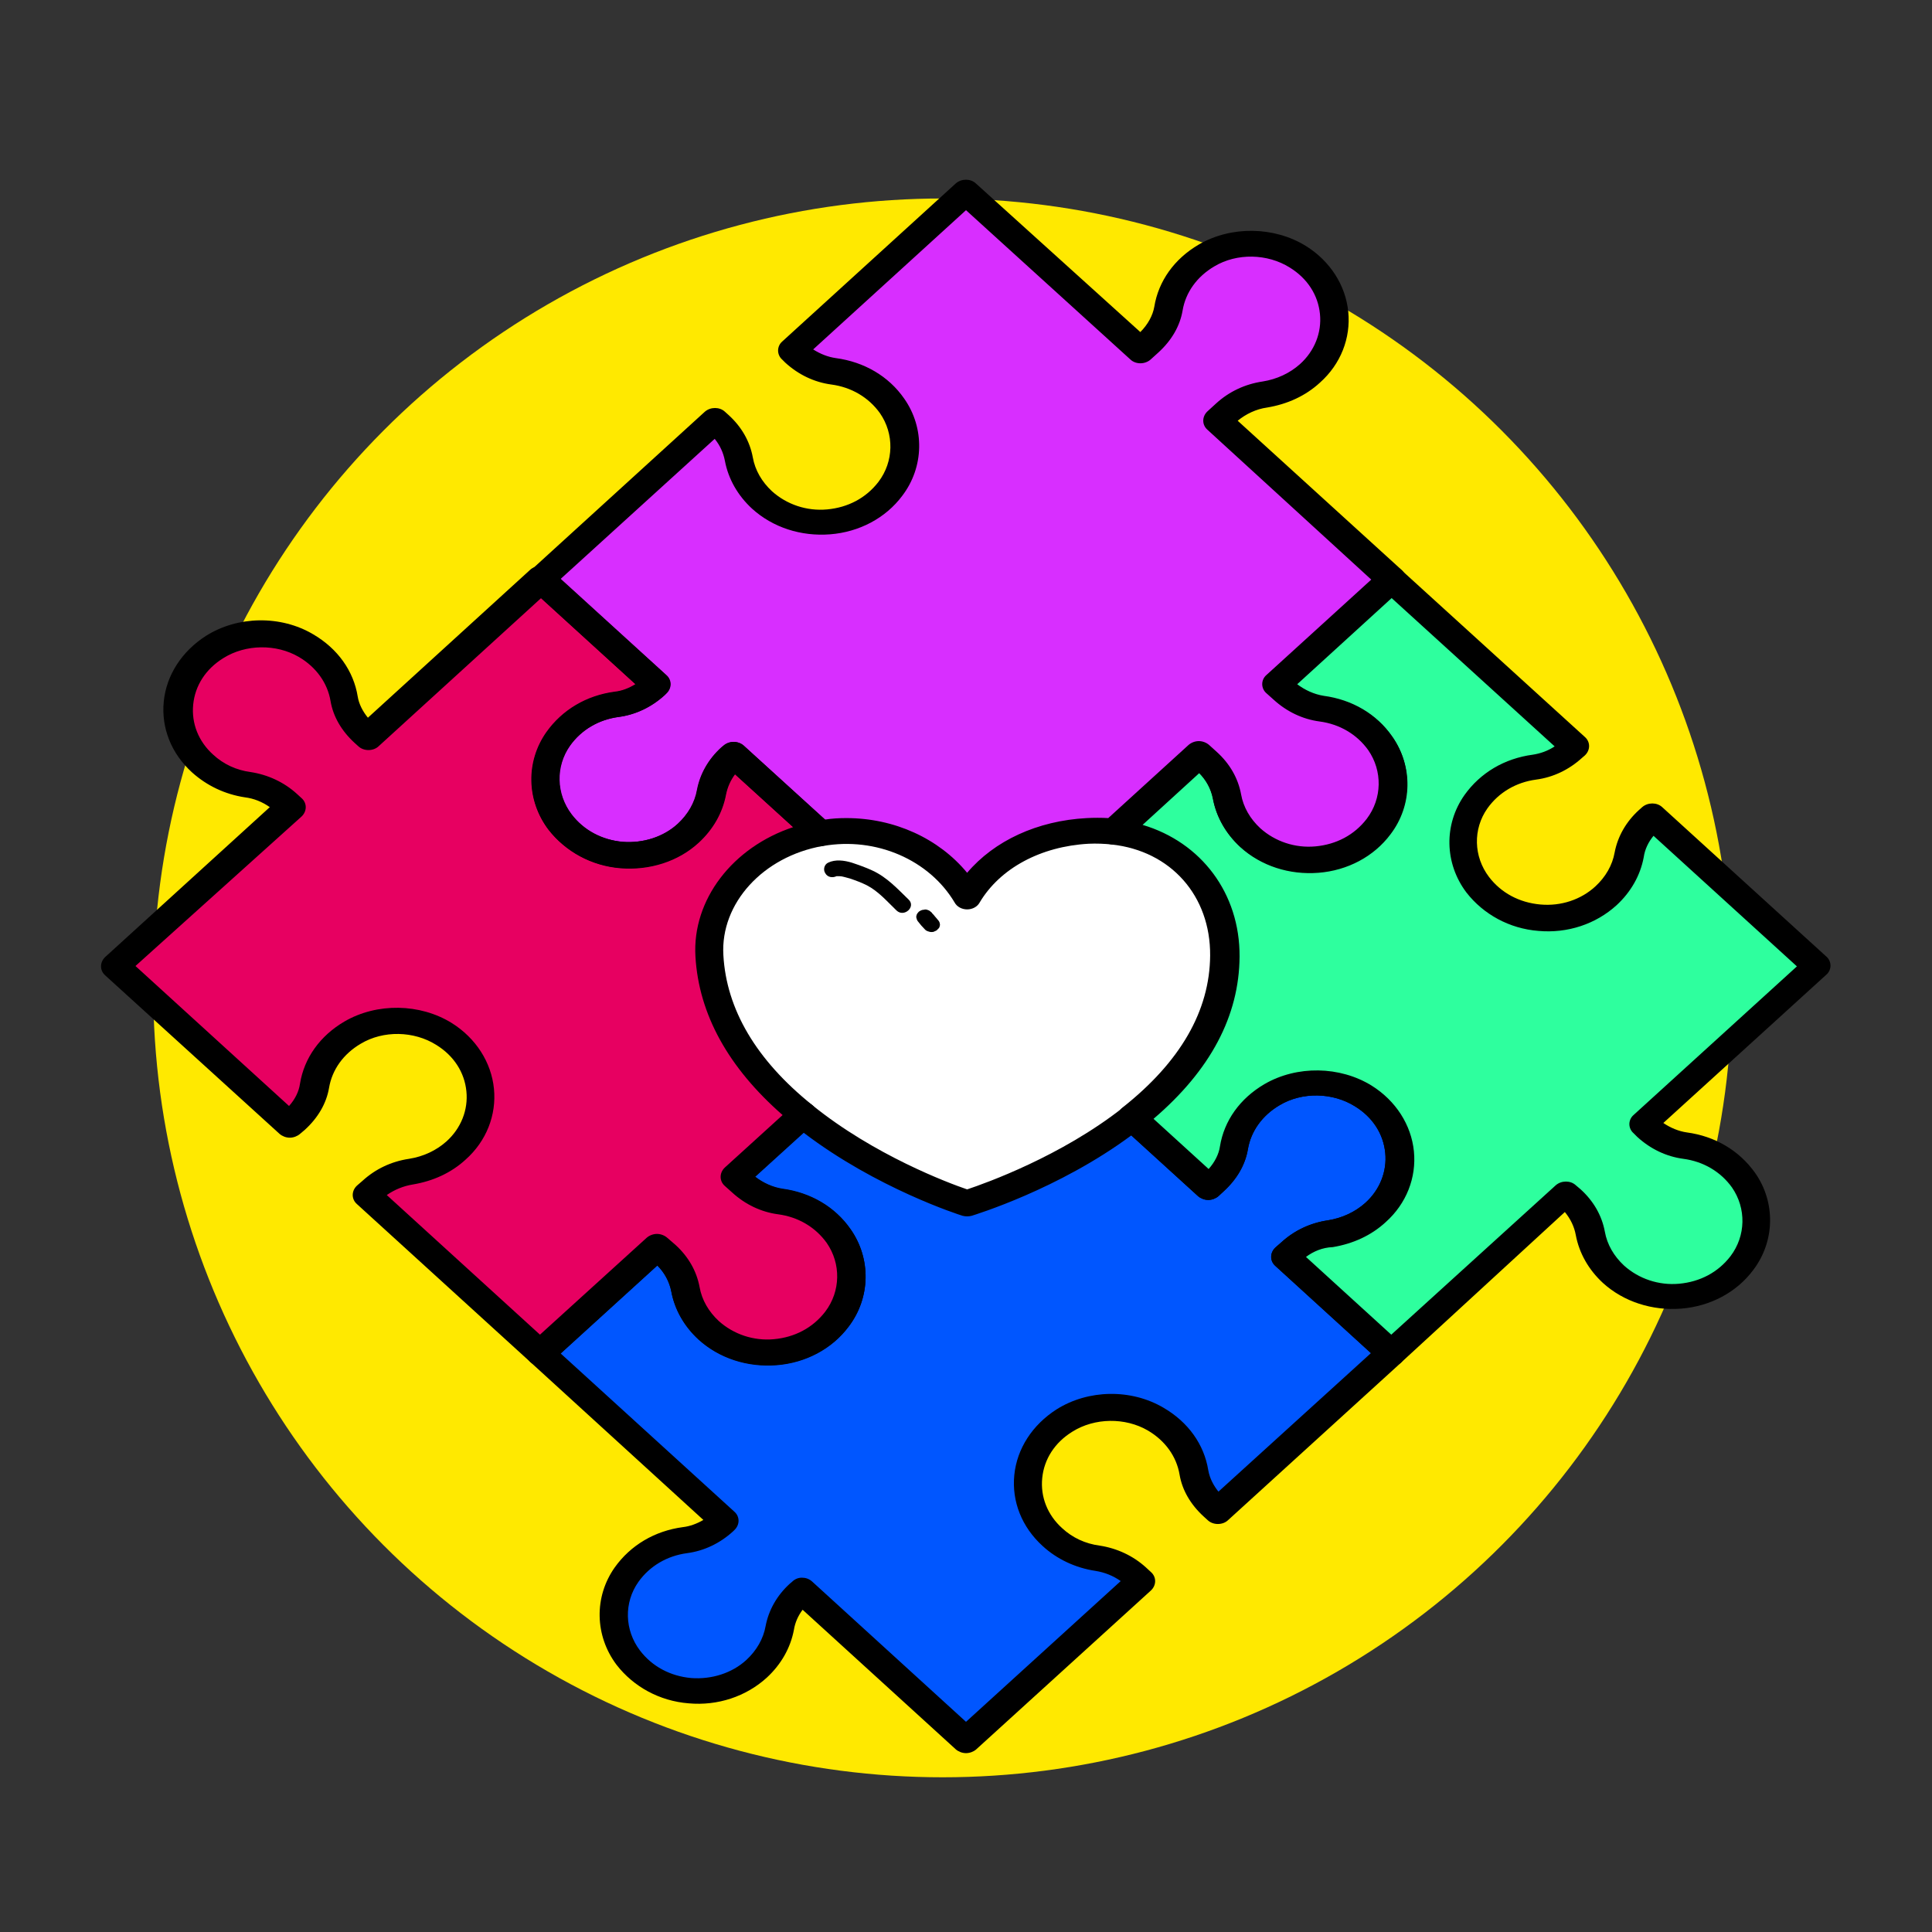<svg xmlns="http://www.w3.org/2000/svg" xmlns:xlink="http://www.w3.org/1999/xlink" id="Capa_1" x="0px" y="0px" viewBox="0 0 512 512" style="enable-background:new 0 0 512 512;" xml:space="preserve"><rect x="0" y="0" width="512" height="512" fill="#333333" stroke="none"/><style type="text/css">	.st0{fill:#FFE900;}	.st1{fill:#FFFFFF;}	.st2{fill:#0056FF;}	.st3{fill:#2EFF9E;}	.st4{fill:#D82EFF;}	.st5{fill:#E70061;}</style><circle class="st0" cx="249.8" cy="261.8" r="209.2"></circle><g>	<g>		<rect x="188.1" y="215" class="st1" width="143.6" height="103.3"></rect>		<g>			<g>				<path class="st2" d="M342.3,331.6c2.8-2.5,6.3-4.2,10.2-4.8c4.4-0.7,8.6-2.5,11.9-5.6c9.6-8.7,8.5-23.5-3.2-30.9     c-7.2-4.5-16.9-4.7-24.2-0.4c-5.9,3.4-9.2,8.6-10.1,14.1c-0.6,3.5-2.6,6.7-5.3,9.2l-1.4,1.3L300,296.1     c-19.6,15.4-43.7,22.7-43.7,22.7s-24-7.5-43.5-23.4l-18,16.4l1.9,1.7c2.7,2.5,6.2,4.3,10.1,4.8c6,0.8,11.7,3.9,15.5,9.2     c4.7,6.7,4.5,15.5-0.4,22c-8.1,10.7-24.4,11.7-34,2.9c-3.4-3.1-5.4-6.9-6.1-10.9c-0.7-3.5-2.5-6.8-5.3-9.3l-2.1-1.9l-30.9,28.1     l48.7,44.3l-0.3,0.3c-2.7,2.5-6.2,4.3-10.1,4.8c-6,0.8-11.7,3.9-15.5,9.2c-4.7,6.7-4.5,15.5,0.4,22c8.1,10.7,24.4,11.7,34,2.9     c3.4-3.1,5.4-6.9,6.1-10.9c0.7-3.5,2.5-6.8,5.3-9.3l0.5-0.5l43.5,39.6l46.4-42.2l-1.3-1.2c-2.8-2.5-6.3-4.2-10.2-4.8     c-4.4-0.7-8.6-2.5-11.9-5.6c-9.6-8.7-8.5-23.5,3.2-30.9c7.2-4.5,16.9-4.7,24.2-0.4c5.9,3.4,9.2,8.6,10.1,14.1     c0.6,3.5,2.6,6.7,5.3,9.2l1.1,1l45.8-41.7l-28-25.5L342.3,331.6z"></path>			</g>			<g>				<path d="M256,464.6c-1,0-2-0.4-2.7-1l-40.6-37c-1.2,1.6-2,3.4-2.3,5.3c-0.9,4.8-3.4,9.2-7.2,12.7c-5.5,5-13,7.5-20.7,6.8     c-7.7-0.6-14.6-4.4-19.1-10.2c-5.8-7.7-6-18-0.5-25.8c4.2-5.9,10.6-9.7,18.1-10.7c1.8-0.2,3.7-0.9,5.4-1.9L140.6,361     c-1.5-1.3-1.5-3.5,0-4.9l30.9-28.1c0.7-0.6,1.7-1,2.7-1l0,0c1,0,2,0.4,2.7,1l2.1,1.9c3.4,3.1,5.6,6.9,6.4,11.2     c0.6,3.4,2.4,6.5,5.1,9c3.9,3.5,9.2,5.3,14.6,4.8c5.5-0.5,10.3-3,13.6-7.3c4.1-5.4,4.2-12.7,0.4-18.2c-3-4.2-7.6-6.9-12.9-7.6     c-4.5-0.6-8.7-2.6-12.2-5.8l-1.9-1.7c-1.5-1.3-1.5-3.5,0-4.9l18-16.4c1.4-1.3,3.7-1.4,5.2-0.1c16.3,13.2,36,20.6,41,22.3     c5.1-1.7,24.9-8.8,41.2-21.6c1.5-1.2,3.7-1.1,5.1,0.2l17.4,15.9c1.6-1.8,2.7-3.9,3-6c1.1-6.8,5.3-12.7,11.8-16.5     c8.6-5,20-4.8,28.4,0.4c6.4,4,10.5,10.4,11.2,17.4c0.7,7-2,13.9-7.5,18.8c-3.8,3.5-8.6,5.7-14,6.6c-2.6,0.4-5,1.4-7,2.9l25.3,23     c1.5,1.3,1.5,3.5,0,4.9l-45.8,41.7c-1.4,1.3-3.9,1.3-5.3,0l-1.1-1c-3.5-3.2-5.7-7-6.4-11.1c-0.8-4.8-3.8-9-8.4-11.7     c-6-3.5-14.1-3.4-20,0.3c-4.7,2.9-7.5,7.3-8,12.3c-0.5,5,1.4,9.8,5.3,13.3c2.7,2.5,6.1,4.1,9.9,4.6c4.6,0.7,8.9,2.7,12.3,5.8     l1.3,1.2c1.5,1.3,1.5,3.5,0,4.9l-46.4,42.2C258,464.2,257,464.6,256,464.6z M212.5,418.1c1,0,1.9,0.3,2.7,1l40.8,37.2l41-37.3     c-2-1.4-4.2-2.3-6.7-2.7c-5.3-0.8-10.2-3.1-14-6.6c-5.5-5-8.2-11.8-7.5-18.8c0.7-7,4.8-13.3,11.2-17.4     c8.4-5.3,19.8-5.5,28.4-0.4c6.5,3.8,10.7,9.7,11.8,16.5c0.4,2.3,1.5,4.2,2.7,5.7l40.4-36.7L338,335.5c-1.5-1.3-1.5-3.5,0-4.9     l1.6-1.4c0,0,0,0,0,0c3.4-3.1,7.6-5.1,12.3-5.8c3.8-0.6,7.2-2.2,9.9-4.6c3.9-3.5,5.8-8.4,5.3-13.3c-0.5-5-3.3-9.4-8-12.3     c-5.9-3.7-14-3.9-20-0.3c-4.6,2.7-7.6,6.9-8.4,11.7c-0.7,4.1-2.9,7.9-6.4,11.1l-1.4,1.3c-0.7,0.6-1.7,1-2.7,1l0,0     c-1,0-2-0.4-2.7-1l-17.7-16.1c-19.3,14.3-41.4,21-42.3,21.3c-0.8,0.2-1.6,0.2-2.4,0c-1-0.3-22.8-7.3-42.1-22l-12.9,11.7     c2.2,1.7,4.7,2.8,7.2,3.2c7.5,1,14,4.8,18.1,10.7c5.5,7.8,5.3,18.2-0.5,25.8c-4.4,5.9-11.4,9.6-19.1,10.2     c-7.7,0.6-15.2-1.8-20.7-6.8c-3.8-3.5-6.3-7.9-7.2-12.7c-0.5-2.6-1.8-5-3.7-6.9l-25.6,23.3l46,41.9c1.5,1.3,1.5,3.5,0,4.9     l-0.3,0.3c-3.5,3.2-7.7,5.2-12.2,5.8c-5.3,0.7-9.9,3.4-12.9,7.6c-3.9,5.5-3.7,12.8,0.4,18.2c3.2,4.2,8,6.8,13.6,7.3     c5.4,0.4,10.8-1.3,14.6-4.8c2.7-2.5,4.5-5.6,5.1-9c0.8-4.2,3-8.1,6.4-11.2l0.6-0.5C210.6,418.5,211.5,418.1,212.5,418.1z"></path>			</g>			<g>				<path class="st3" d="M446.5,303.6c-3.8-0.5-7.3-2.3-10.1-4.8l-1-1l46-41.9l-43.5-39.6l-0.9,0.8c-2.8,2.5-4.7,5.8-5.3,9.3     c-0.7,4-2.8,7.8-6.1,10.9c-9.6,8.7-25.9,7.8-34-2.9c-4.9-6.5-5.1-15.4-0.4-22c3.8-5.3,9.5-8.4,15.5-9.2     c3.8-0.5,7.3-2.3,10.1-4.8l0.7-0.6l-48.7-44.3l-30.5,27.8l1.9,1.7c2.7,2.5,6.2,4.3,10.1,4.8c6,0.8,11.7,3.9,15.5,9.2     c4.7,6.7,4.5,15.5-0.4,22c-8.1,10.7-24.4,11.7-34,2.9c-3.4-3.1-5.4-6.9-6.1-10.9c-0.7-3.5-2.5-6.8-5.3-9.3l-2.1-1.9l-22.6,20.6     c17.4,2,29.5,15.2,29.4,32.8c-0.1,18.2-11.2,32.4-24.5,42.8l20.2,18.4l1.4-1.3c2.7-2.5,4.7-5.7,5.3-9.2     c0.9-5.5,4.2-10.7,10.1-14.1c7.3-4.3,17-4.1,24.2,0.4c11.8,7.4,12.8,22.2,3.2,30.9c-3.4,3.1-7.6,4.9-11.9,5.6     c-3.9,0.6-7.4,2.3-10.2,4.8l-1.6,1.4l28,25.5l46.2-42.1l1.2,1.1c2.8,2.5,4.7,5.8,5.3,9.3c0.7,4,2.8,7.8,6.1,10.9     c9.6,8.7,25.9,7.8,34-2.9c4.9-6.5,5.1-15.4,0.4-22C458.3,307.5,452.5,304.4,446.5,303.6z"></path>			</g>			<g>				<path d="M368.7,362c-1,0-2-0.4-2.7-1l-28-25.5c-1.5-1.3-1.5-3.5,0-4.9l1.6-1.4c3.4-3.1,7.6-5.1,12.3-5.8     c3.8-0.6,7.2-2.2,9.9-4.6c3.9-3.5,5.8-8.4,5.3-13.3c-0.5-5-3.3-9.4-8-12.3c-5.9-3.7-14-3.9-20-0.3c-4.6,2.7-7.6,6.9-8.4,11.7     c-0.7,4.1-2.9,7.9-6.4,11.1l-1.4,1.3c-0.7,0.6-1.7,1-2.7,1l0,0c-1,0-2-0.4-2.7-1l-20.2-18.4c-0.7-0.7-1.1-1.6-1.1-2.6     c0-1,0.5-1.9,1.3-2.5c15.3-12.1,23.1-25.6,23.2-40.3c0.1-15.8-10.4-27.7-26.1-29.4c-1.4-0.2-2.6-1.1-3.1-2.3     c-0.5-1.2-0.1-2.6,0.9-3.6l22.6-20.6c0.7-0.6,1.7-1,2.7-1l0,0c1,0,2,0.4,2.7,1l2.1,1.9c3.4,3.1,5.6,6.9,6.4,11.2     c0.6,3.4,2.4,6.5,5.1,9c3.9,3.5,9.2,5.3,14.6,4.8c5.5-0.5,10.3-3,13.6-7.3c4.1-5.4,4.2-12.7,0.4-18.2c-3-4.2-7.6-6.9-12.9-7.6     c-4.5-0.6-8.7-2.6-12.2-5.8l-1.9-1.7c-0.7-0.6-1.1-1.5-1.1-2.4c0-0.9,0.4-1.8,1.1-2.4L366,151c1.5-1.3,3.9-1.3,5.3,0l48.7,44.3     c1.5,1.3,1.5,3.5,0,4.9l-0.7,0.6c-3.5,3.2-7.7,5.2-12.2,5.8c-5.3,0.7-9.9,3.4-12.9,7.6c-3.9,5.5-3.7,12.8,0.4,18.2     c3.2,4.2,8,6.8,13.6,7.3c5.5,0.5,10.8-1.3,14.6-4.8c2.7-2.5,4.5-5.6,5.1-9c0.8-4.2,3-8.1,6.4-11.2l0.9-0.8     c1.5-1.3,3.9-1.3,5.3,0l43.5,39.6c0.7,0.6,1.1,1.5,1.1,2.4s-0.4,1.8-1.1,2.4l-43.2,39.3c1.9,1.3,4.1,2.2,6.2,2.5h0     c7.5,1,13.9,4.8,18.1,10.7c5.5,7.8,5.3,18.2-0.5,25.8c-4.4,5.9-11.4,9.6-19.1,10.2c-7.6,0.6-15.2-1.8-20.7-6.8     c-3.8-3.5-6.3-7.9-7.2-12.7c-0.4-2.2-1.4-4.3-2.9-6.1L371.4,361C370.7,361.7,369.7,362,368.7,362z M346.1,333.1l22.6,20.6     l43.6-39.6c1.5-1.3,3.9-1.3,5.3,0l1.3,1.1c3.4,3.1,5.6,6.9,6.4,11.2c0.6,3.4,2.4,6.5,5.1,9c3.9,3.5,9.2,5.3,14.6,4.8     c5.5-0.5,10.3-3,13.6-7.3c4.1-5.4,4.2-12.7,0.4-18.2c-3-4.2-7.6-6.9-12.9-7.6l0,0c-4.5-0.6-8.7-2.6-12.2-5.8l-1-1     c-0.7-0.6-1.1-1.5-1.1-2.4c0-0.9,0.4-1.8,1.1-2.4l43.3-39.4l-38-34.6c-1.4,1.7-2.3,3.6-2.6,5.7c-0.9,4.8-3.4,9.2-7.2,12.7     c-5.5,5-13,7.5-20.7,6.8c-7.7-0.6-14.6-4.4-19.1-10.2c-5.8-7.7-6-18-0.5-25.8c4.2-5.9,10.6-9.7,18.1-10.7c2-0.3,4-1,5.8-2.2     l-43.2-39.3l-25.1,22.9c2.2,1.7,4.7,2.8,7.2,3.2c7.5,1,14,4.8,18.1,10.7c5.5,7.8,5.3,18.2-0.5,25.8c-4.4,5.9-11.4,9.6-19.1,10.2     c-7.7,0.6-15.2-1.8-20.7-6.8c-3.8-3.5-6.3-7.9-7.2-12.7c-0.5-2.6-1.8-5-3.7-6.9l-15,13.7c15.5,4.6,25.8,18.1,25.7,34.9     c-0.1,15.7-7.7,30.1-22.8,43l14.6,13.3c1.6-1.8,2.7-3.9,3-6c1.1-6.8,5.3-12.7,11.8-16.5c8.6-5,20-4.8,28.4,0.4     c6.4,4,10.5,10.4,11.2,17.4c0.7,7-2,13.9-7.5,18.8c-3.8,3.5-8.6,5.7-14,6.6C350.5,330.6,348.1,331.6,346.1,333.1z"></path>			</g>			<g>				<path class="st4" d="M173.6,181.7c-2.7,2.5-6.2,4.3-10.1,4.8c-6,0.8-11.7,3.9-15.5,9.2c-4.7,6.7-4.5,15.5,0.4,22     c8.1,10.7,24.4,11.7,34,2.9c3.4-3.1,5.4-6.9,6.1-10.9c0.7-3.5,2.5-6.8,5.3-9.3l0.6-0.5l22.9,20.8c2.3-0.4,4.6-0.6,7-0.6     c13.8,0,25.8,7,32,17.4c6.1-10.4,18.2-16.6,32-17.4c2.4-0.1,4.7-0.1,6.9,0.2l22.6-20.6l2.1,1.9c2.8,2.5,4.7,5.8,5.3,9.3     c0.7,4,2.8,7.8,6.1,10.9c9.6,8.7,25.9,7.8,34-2.9c4.9-6.5,5.1-15.4,0.4-22c-3.8-5.3-9.5-8.4-15.5-9.2c-3.8-0.5-7.3-2.3-10.1-4.8     l-1.9-1.7l30.5-27.8l-46-41.9l2.3-2.1c2.8-2.5,6.3-4.2,10.2-4.8c4.4-0.7,8.6-2.5,11.9-5.6c9.6-8.7,8.5-23.5-3.2-30.9     c-7.2-4.5-16.9-4.7-24.2-0.4c-5.9,3.4-9.2,8.6-10.1,14.1c-0.6,3.5-2.6,6.7-5.3,9.2l-2.1,1.9l-46.2-42l-46,41.9l0.8,0.8     c2.7,2.5,6.2,4.3,10.1,4.8c6,0.8,11.7,3.9,15.5,9.2c4.7,6.7,4.5,15.5-0.4,22c-8.1,10.7-24.4,11.7-34,2.9     c-3.4-3.1-5.4-6.9-6.1-10.9c-0.7-3.5-2.5-6.8-5.3-9.3l-1-0.9l-46.2,42.1l30.7,27.9L173.6,181.7z"></path>			</g>			<g>				<path class="st5" d="M176.3,332.4c2.8,2.5,4.7,5.8,5.3,9.3c0.7,4,2.8,7.8,6.1,10.9c9.6,8.7,25.9,7.8,34-2.9     c4.9-6.5,5.1-15.4,0.4-22c-3.8-5.3-9.5-8.4-15.5-9.2c-3.8-0.5-7.3-2.3-10.1-4.8l-1.9-1.7l18-16.4C200,285,189.1,271,188,253.2     c-0.9-16.1,12.4-29.5,29.3-32.4L194.5,200l-0.6,0.5c-2.8,2.5-4.7,5.8-5.3,9.3c-0.7,4-2.8,7.8-6.1,10.9c-9.6,8.7-25.9,7.8-34-2.9     c-4.9-6.5-5.1-15.4-0.4-22c3.8-5.3,9.5-8.4,15.5-9.2c3.8-0.5,7.3-2.3,10.1-4.8l0.4-0.4l-30.7-27.9l-45.8,41.7l-1-0.9     c-2.7-2.5-4.7-5.7-5.3-9.2c-0.9-5.5-4.2-10.7-10.1-14.1c-7.3-4.3-17-4.1-24.2,0.4c-11.8,7.4-12.8,22.2-3.2,30.9     c3.4,3.1,7.6,4.9,11.9,5.6c3.9,0.6,7.4,2.3,10.2,4.8l1.2,1.1L30.6,256l46.2,42l1.3-1.1c2.7-2.5,4.7-5.7,5.3-9.2     c0.9-5.5,4.2-10.7,10.1-14.1c7.3-4.3,17-4.1,24.2,0.4c11.8,7.4,12.8,22.2,3.2,30.9c-3.4,3.1-7.6,4.9-11.9,5.6     c-3.9,0.6-7.4,2.3-10.2,4.8l-1.5,1.3l46,41.9l30.9-28.1L176.3,332.4z"></path>			</g>			<g>				<path d="M143.3,362c-1,0-2-0.4-2.7-1l-46-41.9c-1.5-1.3-1.5-3.5,0-4.9l1.5-1.3c3.4-3.1,7.6-5.1,12.3-5.8     c3.8-0.6,7.2-2.2,9.9-4.6c3.9-3.5,5.8-8.4,5.3-13.3c-0.5-5-3.3-9.4-8-12.3c-5.9-3.7-14-3.9-20-0.3c-4.6,2.7-7.6,6.9-8.4,11.7     c-0.7,4.1-2.9,7.9-6.4,11.1l-1.3,1.1c-0.7,0.6-1.7,1-2.7,1l0,0c-1,0-2-0.4-2.7-1l-46.2-42c-1.5-1.3-1.5-3.5,0-4.9l43.6-39.7     c-2-1.4-4.2-2.3-6.6-2.6c-5.3-0.8-10.1-3.1-14-6.6c-5.5-5-8.2-11.8-7.5-18.8c0.7-7,4.8-13.3,11.2-17.4     c8.4-5.3,19.8-5.5,28.4-0.4c6.5,3.8,10.7,9.7,11.8,16.5c0.3,1.9,1.3,3.9,2.7,5.6l43-39.2c1.4-1.3,3.9-1.3,5.3,0l30.7,27.9     c1.5,1.3,1.5,3.5,0,4.9l-0.4,0.4c-3.5,3.2-7.7,5.2-12.2,5.8c-5.3,0.7-9.9,3.4-12.9,7.6c-3.9,5.5-3.7,12.8,0.4,18.2     c3.2,4.2,8,6.8,13.6,7.3c5.4,0.4,10.8-1.3,14.6-4.8c2.7-2.5,4.5-5.6,5.1-9c0.8-4.2,3-8.1,6.4-11.2l0.6-0.5c0.7-0.6,1.7-1,2.7-1     l0,0c1,0,2,0.4,2.7,1l22.9,20.8c1,0.9,1.4,2.2,0.9,3.4c-0.4,1.2-1.5,2.1-2.9,2.4c-15.8,2.8-27.1,15.2-26.3,28.9     c0.8,14.4,8.7,27.8,23.5,39.7c0.8,0.6,1.2,1.5,1.3,2.5c0,0.9-0.4,1.9-1.1,2.5l-15.3,14c2.2,1.7,4.7,2.8,7.2,3.2     c7.5,1,14,4.8,18.1,10.7c5.5,7.8,5.3,18.2-0.5,25.8c-4.4,5.9-11.4,9.6-19.1,10.2c-7.7,0.6-15.2-1.8-20.7-6.8     c-3.8-3.5-6.3-7.9-7.2-12.7c-0.5-2.6-1.8-5-3.7-6.9L146,361C145.3,361.7,144.3,362,143.3,362z M179,329.9     c3.4,3.1,5.6,6.9,6.4,11.2c0.6,3.4,2.4,6.5,5.1,9c3.9,3.5,9.2,5.3,14.6,4.8c5.5-0.5,10.3-3,13.6-7.3c4.1-5.4,4.2-12.7,0.4-18.2     c-3-4.2-7.6-6.9-12.9-7.6c-4.5-0.6-8.7-2.6-12.2-5.8l-1.9-1.7c-1.5-1.3-1.5-3.5,0-4.9l15.3-13.9c-14.4-12.6-22.2-26.7-23.1-42     c-0.9-15.1,9.9-29,25.9-34.3l-15.4-14c-1.2,1.6-2,3.4-2.4,5.4c-0.9,4.8-3.4,9.2-7.2,12.7c-5.4,5-13,7.4-20.7,6.8     c-7.7-0.6-14.6-4.4-19.1-10.2c-5.8-7.7-6-18-0.5-25.8c4.2-5.9,10.6-9.7,18.1-10.7c1.9-0.2,3.7-0.9,5.5-2l-25.1-22.9l-43.1,39.3     c-1.4,1.3-3.9,1.3-5.3,0l-1-0.9c-3.5-3.2-5.7-7-6.4-11.1c-0.8-4.8-3.8-9-8.4-11.7c-6-3.5-14.1-3.4-20,0.3     c-4.7,2.9-7.5,7.3-8,12.3c-0.5,5,1.4,9.8,5.3,13.3c2.7,2.5,6.1,4.1,9.9,4.6c4.6,0.7,8.9,2.7,12.3,5.8l1.2,1.1     c1.5,1.3,1.5,3.5,0,4.9L35.9,256l40.7,37.1c1.6-1.8,2.6-3.8,2.9-5.9c1.1-6.8,5.3-12.7,11.8-16.5c8.6-5,20-4.8,28.4,0.4     c6.4,4,10.5,10.4,11.2,17.4c0.7,7-2,13.9-7.5,18.8c-3.8,3.5-8.6,5.7-14,6.6c-2.5,0.4-4.9,1.4-6.9,2.8l40.6,37l28.3-25.7     c0.7-0.6,1.7-1,2.7-1l0,0c1,0,2,0.4,2.7,1L179,329.9z"></path>			</g>			<g>				<path d="M256.3,241L256.3,241c-1.4,0-2.7-0.7-3.3-1.8c-6.7-11.3-20.8-17.5-34.9-15c-1.2,0.2-2.5-0.1-3.4-0.9l-20-18.2     c-1.2,1.6-2,3.4-2.4,5.4c-0.9,4.8-3.4,9.2-7.2,12.7c-5.4,5-13,7.4-20.7,6.8c-7.7-0.6-14.6-4.4-19.1-10.2c-5.8-7.7-6-18-0.5-25.8     c4.2-5.9,10.6-9.7,18.1-10.7c1.9-0.2,3.7-0.9,5.5-2l-27.8-25.3c-0.7-0.6-1.1-1.5-1.1-2.4c0-0.9,0.4-1.8,1.1-2.4l46.2-42.1     c1.5-1.3,3.9-1.3,5.3,0l1,0.9c3.4,3.1,5.6,6.9,6.4,11.2c0.6,3.4,2.4,6.5,5.1,9c3.9,3.5,9.2,5.3,14.6,4.8     c5.5-0.5,10.3-3,13.6-7.3c4.1-5.4,4.2-12.7,0.4-18.2c-3-4.2-7.6-6.9-12.9-7.6c-4.5-0.6-8.7-2.6-12.2-5.8l-0.8-0.8     c-0.7-0.6-1.1-1.5-1.1-2.4s0.4-1.8,1.1-2.4l46-41.9c1.5-1.3,3.9-1.3,5.3,0L302.2,88c2-2,3.3-4.4,3.7-6.7     c1.1-6.8,5.3-12.7,11.8-16.5c8.6-5,20-4.8,28.4,0.4c6.4,4,10.5,10.4,11.2,17.4c0.7,7-2,13.9-7.5,18.8c-3.8,3.5-8.6,5.7-14,6.6     c-2.9,0.4-5.6,1.7-7.8,3.5l43.4,39.5c1.5,1.3,1.5,3.5,0,4.9l-27.8,25.3c2.2,1.7,4.7,2.8,7.2,3.2c7.5,1,14,4.8,18.1,10.7     c5.5,7.8,5.3,18.2-0.5,25.8c-4.4,5.9-11.4,9.6-19.1,10.2c-7.7,0.6-15.2-1.8-20.7-6.8c-3.8-3.5-6.3-7.9-7.2-12.7     c-0.5-2.6-1.8-5-3.7-6.9l-19.9,18.1c-0.8,0.7-2,1.1-3.1,1c-2-0.2-4.1-0.3-6.2-0.2c-12.7,0.7-23.5,6.5-28.9,15.6     C259,240.3,257.7,241,256.3,241z M224.3,216.8c12.7,0,24.5,5.4,32,14.5c7.2-8.5,18.6-13.8,31.7-14.5c1.9-0.1,3.8-0.1,5.7,0     l21.3-19.4c0.7-0.6,1.7-1,2.7-1l0,0c1,0,2,0.4,2.7,1l2.1,1.9c3.4,3.1,5.6,6.9,6.4,11.2c0.6,3.4,2.4,6.5,5.1,9     c3.9,3.5,9.2,5.3,14.6,4.8c5.5-0.5,10.3-3,13.6-7.3c4.1-5.4,4.2-12.7,0.4-18.2c-3-4.2-7.6-6.9-12.9-7.6     c-4.5-0.6-8.7-2.6-12.2-5.8l-1.9-1.7c-0.7-0.6-1.1-1.5-1.1-2.4c0-0.9,0.4-1.8,1.1-2.4l27.8-25.3L320,113.9     c-1.5-1.3-1.5-3.5,0-4.9l2.3-2.1c3.4-3.1,7.6-5.1,12.3-5.8c3.8-0.6,7.2-2.2,9.9-4.6c3.9-3.5,5.8-8.4,5.3-13.3     c-0.5-5-3.3-9.4-8-12.3c-5.9-3.7-14-3.9-20-0.3c-4.6,2.7-7.6,6.9-8.4,11.7c-0.7,4.1-2.9,7.9-6.4,11.1l-2.1,1.9     c-1.5,1.3-3.9,1.3-5.3,0L256,55.7l-40.5,36.9c1.9,1.2,3.9,2,6,2.3c7.5,1,14,4.8,18.1,10.7c5.5,7.8,5.3,18.2-0.5,25.8     c-4.4,5.9-11.4,9.6-19.1,10.2c-7.7,0.6-15.2-1.8-20.7-6.8c-3.8-3.5-6.3-7.9-7.2-12.7c-0.4-2.1-1.3-4.1-2.7-5.8l-40.8,37.1     l28,25.5c1.5,1.3,1.5,3.5,0,4.9l-0.4,0.4c-3.5,3.2-7.7,5.2-12.2,5.8c-5.3,0.7-9.9,3.4-12.9,7.6c-3.9,5.5-3.7,12.8,0.4,18.2     c3.2,4.2,8,6.8,13.6,7.3c5.4,0.4,10.8-1.3,14.6-4.8c2.7-2.5,4.5-5.6,5.1-9c0.8-4.2,3-8.1,6.4-11.2l0.6-0.5     c1.4-1.3,3.9-1.3,5.3,0l21.5,19.6C220.5,216.9,222.4,216.8,224.3,216.8z"></path>			</g>			<g>				<g>					<g>						<path d="M221.7,232.2c0.5-0.3-0.2,0.1,0.1,0c0.2-0.1-0.3,0,0.1,0c0.2,0,0.4,0,0.6,0c0.1,0,0.5,0.1,0.2,0       c0.8,0.1,1.7,0.4,2.5,0.6c1.5,0.5,3.1,1.1,4.5,1.8c3.1,1.6,5.4,4.3,7.9,6.7c2,1.9,5.2-1,3.2-2.9c-2.9-2.8-5.7-5.9-9.6-7.7       c-1.7-0.8-3.7-1.5-5.5-2.1c-2-0.6-4.3-0.9-6.2,0c-1.1,0.5-1.4,1.9-0.8,2.8C219.3,232.5,220.6,232.7,221.7,232.2L221.7,232.2z"></path>					</g>				</g>				<g>					<g>						<path d="M243.2,244.1c0.6,0.8,1.3,1.6,2,2.3c0.2,0.2,0.4,0.3,0.7,0.4c0.3,0.1,0.6,0.2,0.9,0.2c0.3,0,0.6,0,0.9-0.2       c0.3-0.1,0.5-0.2,0.7-0.4c0.1-0.1,0.2-0.3,0.4-0.4c0.2-0.3,0.3-0.7,0.3-1c0-0.2-0.1-0.4-0.1-0.5c-0.1-0.3-0.3-0.6-0.6-0.9       c-0.3-0.4-0.6-0.7-1-1.1c0.1,0.1,0.2,0.3,0.4,0.4c-0.2-0.3-0.5-0.6-0.7-0.8c-0.1-0.2-0.3-0.4-0.6-0.6       c-0.2-0.2-0.5-0.3-0.8-0.4c-0.3-0.1-0.6-0.1-0.9,0c-0.3,0-0.6,0.1-0.8,0.2c-0.2,0.1-0.3,0.2-0.5,0.3c-0.3,0.3-0.5,0.6-0.6,0.9       c0,0.2-0.1,0.4-0.1,0.5C242.9,243.5,243,243.8,243.2,244.1L243.2,244.1z"></path>					</g>				</g>			</g>		</g>	</g></g></svg>
